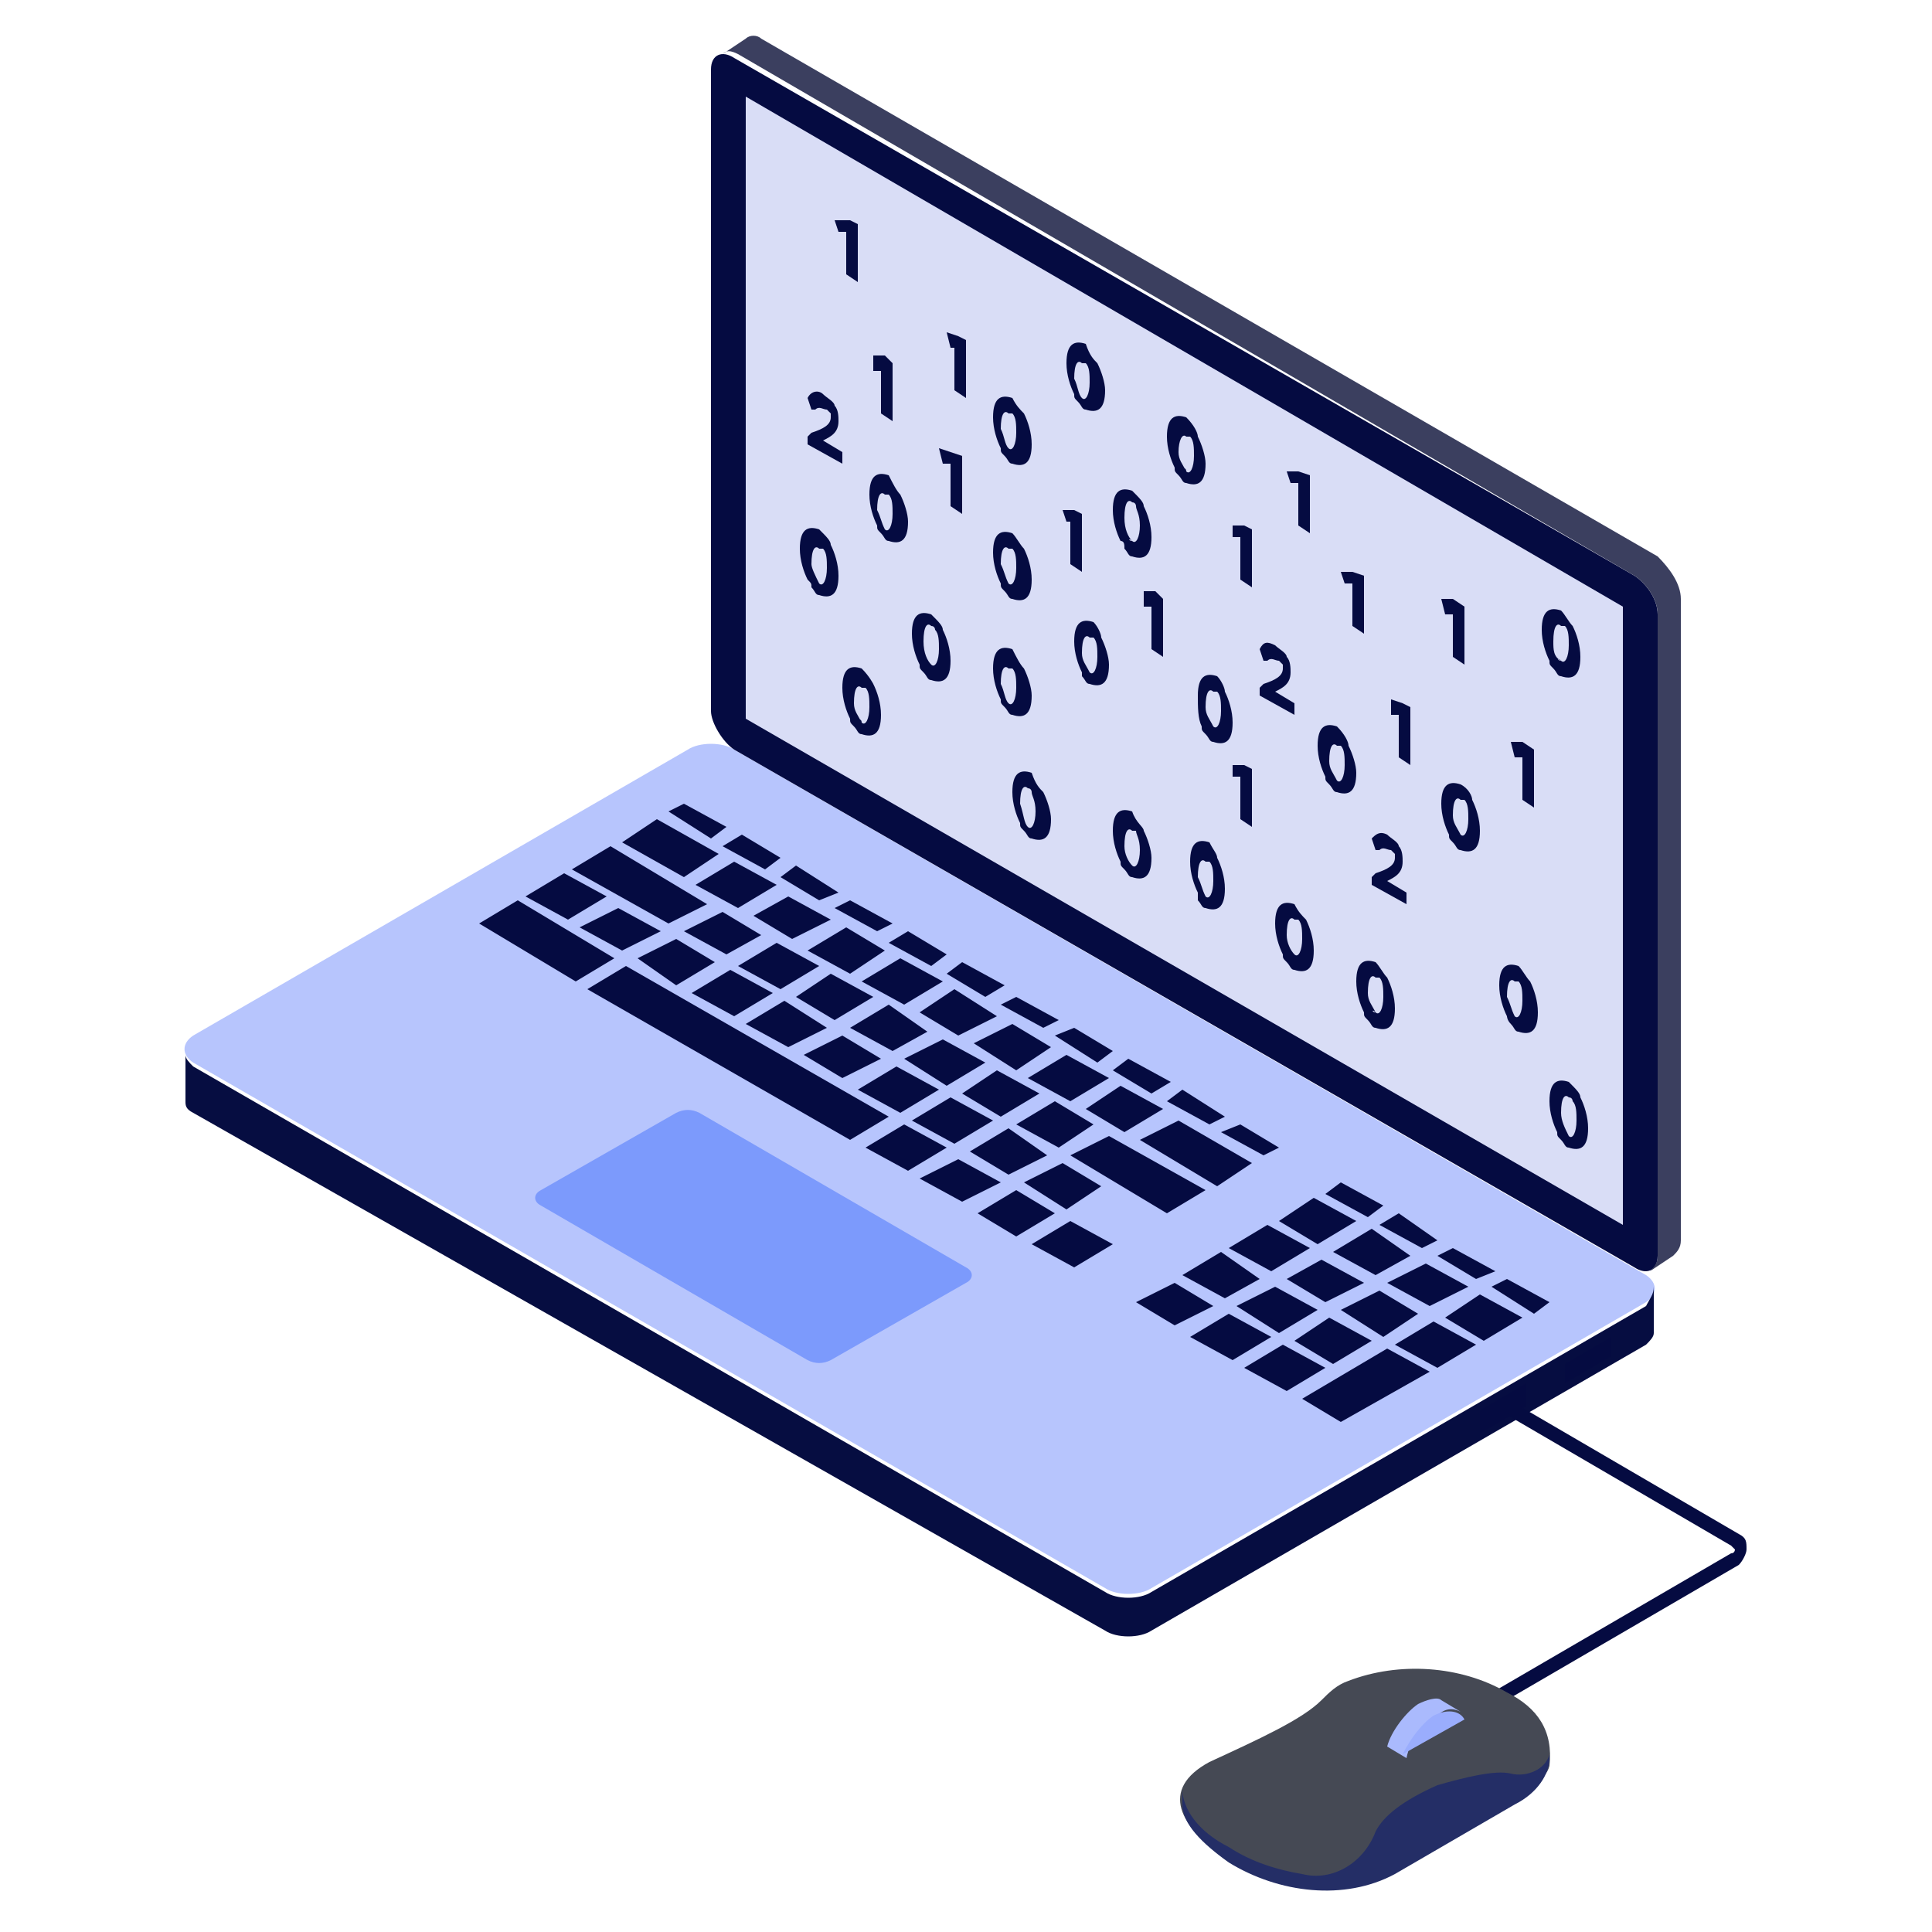 <?xml version="1.0" encoding="utf-8"?>
<!-- Generator: Adobe Illustrator 23.0.5, SVG Export Plug-In . SVG Version: 6.00 Build 0)  -->
<svg version="1.1" id="Layer_1" xmlns="http://www.w3.org/2000/svg" xmlns:xlink="http://www.w3.org/1999/xlink" x="0px" y="0px"
	 viewBox="0 0 50 50" style="enable-background:new 0 0 50 50;" xml:space="preserve">
<style type="text/css">
	.st0{fill:#B7C5FD;}
	.st1{fill:#7C9AFC;}
	.st2{fill:#060D41;}
	.st3{fill:#050B41;}
	.st4{enable-background:new    ;}
	.st5{fill:#3B3F5F;}
	.st6{fill:#D9DDF6;}
	.st7{fill:#454954;}
	.st8{fill:#242E66;}
	.st9{fill:#AABAFD;}
	.st10{fill:#9AADFD;}
</style>
<g>
	<g>
		<g>
			<g>
				<g>
					<path class="st0" d="M42.6,33.7l-12.8,7.4c-0.3,0.2-0.9,0.2-1.2,0L5,27.5c-0.3-0.2-0.3-0.5,0-0.7l12.8-7.4
						c0.3-0.2,0.9-0.2,1.2,0L42.6,33C42.9,33.2,42.9,33.5,42.6,33.7z"/>
				</g>
				<g>
					<path class="st1" d="M25,32.8c0.2,0.1,0.2,0.3,0,0.4l-3.5,2c-0.2,0.1-0.4,0.1-0.6,0l-6.9-4c-0.2-0.1-0.2-0.3,0-0.4l3.5-2
						c0.2-0.1,0.4-0.1,0.6,0L25,32.8z"/>
				</g>
				<g>
					<g>
						<path class="st2" d="M42.8,33.3l0,1.2c0,0.1-0.1,0.2-0.2,0.3l-12.8,7.4c-0.3,0.2-0.9,0.2-1.2,0L5,28.8
							c-0.2-0.1-0.2-0.2-0.2-0.3l0-1.2c0,0.1,0.1,0.2,0.2,0.3l23.6,13.6c0.3,0.2,0.9,0.2,1.2,0l12.8-7.4
							C42.7,33.6,42.8,33.5,42.8,33.3z"/>
					</g>
				</g>
				<g>
					<g>
						<g>
							<polygon class="st3" points="21.7,23.1 21.2,23.3 20.2,22.7 20.6,22.4 							"/>
						</g>
						<g>
							<polygon class="st3" points="15.9,24.8 14.9,25.4 12.4,23.9 13.4,23.3 							"/>
						</g>
						<g>
							<polygon class="st3" points="15.7,23.2 14.7,23.8 13.6,23.2 14.6,22.6 							"/>
						</g>
						<g>
							<polygon class="st3" points="17.1,24.1 16.1,24.6 15,24 16,23.5 							"/>
						</g>
						<g>
							<polygon class="st3" points="18.3,23.4 17.3,23.9 14.8,22.5 15.8,21.9 							"/>
						</g>
						<g>
							<polygon class="st3" points="19.7,24.2 18.8,24.7 17.7,24.1 18.7,23.6 							"/>
						</g>
						<g>
							<polygon class="st3" points="21.5,23.8 20.5,24.3 19.5,23.7 20.4,23.2 							"/>
						</g>
						<g>
							<polygon class="st3" points="20.1,22.9 19.1,23.5 18,22.9 19,22.3 							"/>
						</g>
						<g>
							<polygon class="st3" points="20.2,22.2 19.8,22.5 18.7,21.9 19.2,21.6 							"/>
						</g>
						<g>
							<polygon class="st3" points="18.6,22.1 17.7,22.7 16.1,21.8 17,21.2 							"/>
						</g>
						<g>
							<polygon class="st3" points="18.8,21.4 18.4,21.7 17.3,21 17.7,20.8 							"/>
						</g>
						<g>
							<polygon class="st3" points="27.4,26.4 27,26.6 25.9,26 26.3,25.8 							"/>
						</g>
						<g>
							<polygon class="st3" points="27.2,27.1 26.3,27.7 25.2,27 26.2,26.5 							"/>
						</g>
						<g>
							<polygon class="st3" points="25.8,26.3 24.8,26.8 23.8,26.2 24.7,25.6 							"/>
						</g>
						<g>
							<polygon class="st3" points="21.4,26.6 20.4,27.1 19.3,26.5 20.3,25.9 							"/>
						</g>
						<g>
							<polygon class="st3" points="22.8,27.4 21.8,27.9 20.8,27.3 21.8,26.8 							"/>
						</g>
						<g class="st4">
							<g>
								<polygon class="st3" points="23.1,23.9 22.7,24.1 21.6,23.5 22,23.3 								"/>
							</g>
							<g>
								<polygon class="st3" points="24.5,24.7 24.1,25 23,24.4 23.5,24.1 								"/>
							</g>
							<g>
								<polygon class="st3" points="22.9,24.6 22,25.2 20.9,24.6 21.9,24 								"/>
							</g>
							<g>
								<polygon class="st3" points="21.2,25 20.2,25.6 19.1,25 20.1,24.4 								"/>
							</g>
							<g>
								<polygon class="st3" points="24.4,25.4 23.4,26 22.3,25.4 23.3,24.8 								"/>
							</g>
							<g>
								<polygon class="st3" points="20,25.7 19,26.3 17.9,25.7 18.9,25.1 								"/>
							</g>
							<g>
								<polygon class="st3" points="22.6,25.8 21.6,26.4 20.6,25.8 21.5,25.2 								"/>
							</g>
							<g>
								<polygon class="st3" points="23,28.9 22,29.5 15.2,25.6 16.2,25 								"/>
							</g>
						</g>
						<g>
							<polygon class="st3" points="26,25.5 25.5,25.8 24.5,25.2 24.9,24.9 							"/>
						</g>
						<g>
							<polygon class="st3" points="28.8,27.2 28.4,27.5 27.3,26.8 27.8,26.6 							"/>
						</g>
						<g>
							<polygon class="st3" points="31.7,28.9 31.3,29.1 30.2,28.5 30.6,28.2 							"/>
						</g>
						<g class="st4">
							<g>
								<polygon class="st3" points="24,26.7 23.1,27.2 22,26.6 23,26 								"/>
							</g>
							<g>
								<polygon class="st3" points="25.5,27.5 24.5,28.1 23.4,27.4 24.4,26.9 								"/>
							</g>
						</g>
						<g>
							<polygon class="st3" points="26.9,28.3 25.9,28.9 24.9,28.3 25.8,27.7 							"/>
						</g>
						<g>
							<polygon class="st3" points="28.7,27.9 27.7,28.5 26.6,27.9 27.6,27.3 							"/>
						</g>
						<g>
							<polygon class="st3" points="28.3,29.1 27.4,29.7 26.3,29.1 27.3,28.5 							"/>
						</g>
						<g>
							<polygon class="st3" points="27.3,31.4 26.3,32 25.3,31.4 26.3,30.8 							"/>
						</g>
						<g>
							<polygon class="st3" points="28.5,30.7 27.6,31.3 26.5,30.6 27.5,30.1 							"/>
						</g>
						<g>
							<polygon class="st3" points="31.2,30.8 30.2,31.4 27.7,29.9 28.7,29.4 							"/>
						</g>
						<g class="st4">
							<g>
								<polygon class="st3" points="33.1,29.7 32.7,29.9 31.6,29.3 32.1,29.1 								"/>
							</g>
							<g>
								<polygon class="st3" points="32.4,30.1 31.5,30.7 29.5,29.5 30.5,29 								"/>
							</g>
						</g>
						<g>
							<polygon class="st3" points="30.1,28.7 29.1,29.3 28.1,28.7 29,28.1 							"/>
						</g>
						<g>
							<polygon class="st3" points="30.3,28 29.8,28.3 28.8,27.7 29.2,27.4 							"/>
						</g>
						<g>
							<polygon class="st3" points="35.3,33.2 34.3,33.7 33.3,33.1 34.2,32.6 							"/>
						</g>
						<g>
							<polygon class="st3" points="38.2,34.8 37.2,35.4 36.1,34.8 37.1,34.2 							"/>
						</g>
						<g>
							<polygon class="st3" points="31.4,33.8 30.4,34.3 29.4,33.7 30.4,33.2 							"/>
						</g>
						<g class="st4">
							<g>
								<polygon class="st3" points="35.8,31.2 35.4,31.5 34.3,30.9 34.7,30.6 								"/>
							</g>
							<g>
								<polygon class="st3" points="35.1,31.6 34.1,32.2 33.1,31.6 34,31 								"/>
							</g>
							<g>
								<polygon class="st3" points="37.2,32.1 36.8,32.3 35.7,31.7 36.2,31.4 								"/>
							</g>
							<g>
								<polygon class="st3" points="33.9,32.3 32.9,32.9 31.8,32.3 32.8,31.7 								"/>
							</g>
							<g>
								<polygon class="st3" points="36.5,32.5 35.6,33 34.5,32.4 35.5,31.8 								"/>
							</g>
							<g>
								<polygon class="st3" points="32.6,33.1 31.7,33.6 30.6,33 31.6,32.4 								"/>
							</g>
							<g>
								<polygon class="st3" points="38,33.3 37,33.8 35.9,33.2 36.9,32.7 								"/>
							</g>
							<g>
								<polygon class="st3" points="34.1,33.9 33.1,34.5 32,33.8 33,33.3 								"/>
							</g>
							<g>
								<polygon class="st3" points="36.7,34 35.8,34.6 34.7,33.9 35.7,33.4 								"/>
							</g>
							<g>
								<polygon class="st3" points="35.5,34.7 34.5,35.3 33.5,34.7 34.4,34.1 								"/>
							</g>
						</g>
						<g>
							<polygon class="st3" points="18.5,24.9 17.5,25.5 16.5,24.8 17.5,24.3 							"/>
						</g>
						<g>
							<polygon class="st3" points="24.5,29.7 23.5,30.3 22.4,29.7 23.4,29.1 							"/>
						</g>
						<g>
							<polygon class="st3" points="25.7,29 24.7,29.6 23.6,29 24.6,28.4 							"/>
						</g>
						<g>
							<polygon class="st3" points="25.9,30.6 24.9,31.1 23.8,30.5 24.8,30 							"/>
						</g>
						<g>
							<polygon class="st3" points="27.1,29.9 26.1,30.4 25.1,29.8 26.1,29.2 							"/>
						</g>
						<g>
							<polygon class="st3" points="24.3,28.2 23.3,28.8 22.2,28.2 23.2,27.6 							"/>
						</g>
						<g>
							<polygon class="st3" points="28.8,32.2 27.8,32.8 26.7,32.2 27.7,31.6 							"/>
						</g>
						<g>
							<polygon class="st3" points="39.4,34.1 38.4,34.7 37.4,34.1 38.3,33.5 							"/>
						</g>
						<g>
							<polygon class="st3" points="40.1,33.7 39.7,34 38.6,33.3 39,33.1 							"/>
						</g>
						<g>
							<polygon class="st3" points="38.7,32.9 38.2,33.1 37.2,32.5 37.6,32.3 							"/>
						</g>
						<g>
							<polygon class="st3" points="32.9,34.6 31.9,35.2 30.8,34.6 31.8,34 							"/>
						</g>
						<g>
							<polygon class="st3" points="37,35.5 34.7,36.8 33.7,36.2 35.9,34.9 							"/>
						</g>
						<g>
							<polygon class="st3" points="34.3,35.4 33.3,36 32.2,35.4 33.2,34.8 							"/>
						</g>
					</g>
				</g>
			</g>
			<g>
				<g>
					<path class="st3" d="M42.3,14.9c0.3,0.2,0.6,0.6,0.6,1l0,16.6c0,0.4-0.3,0.5-0.6,0.3L19,19.4c-0.3-0.2-0.6-0.7-0.6-1l0-16.6
						c0-0.4,0.3-0.5,0.6-0.3L42.3,14.9z"/>
				</g>
				<g>
					<g>
						<path class="st5" d="M43.5,15.5l0,16.6c0,0.2-0.1,0.3-0.2,0.4l-0.6,0.4c0.1-0.1,0.2-0.2,0.2-0.4l0-16.6c0-0.4-0.3-0.8-0.6-1
							L19.1,1.4c-0.2-0.1-0.3-0.1-0.4,0L19.3,1c0.1-0.1,0.3-0.1,0.4,0l23.2,13.4C43.2,14.7,43.5,15.1,43.5,15.5z"/>
					</g>
				</g>
				<g>
					<polygon class="st6" points="42,15.7 42,31.7 19.3,18.6 19.3,2.5 					"/>
				</g>
			</g>
		</g>
		<g>
			<g>
				<g>
					<polygon class="st3" points="22.2,5.8 22.2,7.3 21.9,7.1 21.9,6 21.7,6 21.6,5.7 22,5.7 					"/>
				</g>
				<g>
					<polygon class="st3" points="23.1,9.4 23.1,10.9 22.8,10.7 22.8,9.6 22.6,9.6 22.6,9.2 22.9,9.2 					"/>
				</g>
				<g>
					<polygon class="st3" points="25,8.8 25,10.3 24.7,10.1 24.7,9 24.6,9 24.5,8.6 24.8,8.7 					"/>
				</g>
				<g>
					<path class="st3" d="M26.5,10.7c0.1,0.2,0.2,0.5,0.2,0.8c0,0.5-0.2,0.6-0.5,0.5c-0.1,0-0.1-0.1-0.2-0.2
						c-0.1-0.1-0.1-0.1-0.1-0.2c-0.1-0.2-0.2-0.5-0.2-0.8c0-0.5,0.2-0.6,0.5-0.5C26.3,10.5,26.4,10.6,26.5,10.7z M26.1,11.6
						c0.1,0.1,0.2-0.1,0.2-0.4c0-0.2,0-0.4-0.1-0.5c0,0,0,0,0,0c0,0,0,0-0.1,0c-0.1-0.1-0.2,0-0.2,0.4C26,11.3,26,11.5,26.1,11.6
						C26.1,11.5,26.1,11.6,26.1,11.6"/>
				</g>
				<g>
					<path class="st3" d="M21.3,10.2c0.1,0.1,0.3,0.2,0.3,0.3c0.1,0.1,0.1,0.3,0.1,0.4c0,0.3-0.2,0.4-0.4,0.5l0.5,0.3l0,0.3
						l-0.9-0.5l0-0.2l0.1-0.1c0.3-0.1,0.5-0.2,0.5-0.4c0-0.1,0-0.1,0-0.1c0,0-0.1-0.1-0.1-0.1c0,0,0,0,0,0c-0.1,0-0.2-0.1-0.3,0
						l-0.1,0l-0.1-0.3l0,0C21,10.1,21.2,10.1,21.3,10.2C21.3,10.2,21.3,10.2,21.3,10.2z"/>
				</g>
				<g>
					<path class="st3" d="M23.3,12.8c0.1,0.2,0.2,0.5,0.2,0.7c0,0.5-0.2,0.6-0.5,0.5c-0.1,0-0.1-0.1-0.2-0.2
						c-0.1-0.1-0.1-0.1-0.1-0.2c-0.1-0.2-0.2-0.5-0.2-0.8c0-0.5,0.2-0.6,0.5-0.5C23.1,12.5,23.2,12.7,23.3,12.8z M22.9,13.7
						c0.1,0.1,0.2-0.1,0.2-0.4c0-0.2,0-0.4-0.1-0.5l0,0c0,0,0,0-0.1,0c-0.1-0.1-0.2,0-0.2,0.4C22.8,13.4,22.8,13.5,22.9,13.7
						C22.9,13.6,22.9,13.7,22.9,13.7"/>
				</g>
				<g>
					<polygon class="st3" points="24.9,11.8 24.9,13.3 24.6,13.1 24.6,12 24.4,12 24.3,11.6 24.6,11.7 					"/>
				</g>
				<g>
					<path class="st3" d="M26.5,14.2c0.1,0.2,0.2,0.5,0.2,0.8c0,0.5-0.2,0.6-0.5,0.5c-0.1,0-0.1-0.1-0.2-0.2
						c-0.1-0.1-0.1-0.1-0.1-0.2c-0.1-0.2-0.2-0.5-0.2-0.8c0-0.5,0.2-0.6,0.5-0.5C26.3,13.9,26.4,14.1,26.5,14.2z M26.1,15.1
						c0.1,0.1,0.2-0.1,0.2-0.4c0-0.2,0-0.4-0.1-0.5l0,0c0,0,0,0-0.1,0c-0.1-0.1-0.2,0-0.2,0.4C26,14.8,26,14.9,26.1,15.1
						C26.1,15,26.1,15.1,26.1,15.1"/>
				</g>
				<g>
					<path class="st3" d="M22.6,17.7c0.1,0.2,0.2,0.5,0.2,0.8c0,0.5-0.2,0.6-0.5,0.5c0,0,0,0,0,0c-0.1,0-0.1-0.1-0.2-0.2
						c-0.1-0.1-0.1-0.1-0.1-0.2c-0.1-0.2-0.2-0.5-0.2-0.8c0-0.5,0.2-0.6,0.5-0.5C22.5,17.5,22.6,17.7,22.6,17.7z M22.3,18.7
						c0.1,0.1,0.2-0.1,0.2-0.4c0-0.2,0-0.4-0.1-0.5l0,0c0,0,0,0-0.1,0c-0.1-0.1-0.2,0-0.2,0.4C22.1,18.4,22.2,18.5,22.3,18.7
						C22.2,18.6,22.3,18.6,22.3,18.7"/>
				</g>
				<g>
					<path class="st3" d="M21.5,14.1c0.1,0.2,0.2,0.5,0.2,0.8c0,0.5-0.2,0.6-0.5,0.5c-0.1,0-0.1-0.1-0.2-0.2
						C21,15.1,21,15.1,20.9,15c-0.1-0.2-0.2-0.5-0.2-0.8c0-0.5,0.2-0.6,0.5-0.5C21.4,13.9,21.5,14,21.5,14.1z M21.2,15.1
						c0.1,0.1,0.2-0.1,0.2-0.4c0-0.2,0-0.4-0.1-0.5l0,0c0,0,0,0-0.1,0c-0.1-0.1-0.2,0-0.2,0.4C21,14.7,21.1,14.9,21.2,15.1
						C21.1,15,21.1,15,21.2,15.1"/>
				</g>
				<g>
					<path class="st3" d="M24.4,16.3c0.1,0.2,0.2,0.5,0.2,0.8c0,0.5-0.2,0.6-0.5,0.5c-0.1,0-0.1-0.1-0.2-0.2
						c-0.1-0.1-0.1-0.1-0.1-0.2c-0.1-0.2-0.2-0.5-0.2-0.8c0-0.5,0.2-0.6,0.5-0.5C24.3,16.1,24.4,16.2,24.4,16.3z M24.1,17.2
						c0.1,0.1,0.2-0.1,0.2-0.4c0-0.2,0-0.4-0.1-0.5c0,0,0-0.1-0.1-0.1c-0.1-0.1-0.2,0-0.2,0.4C23.9,16.9,24,17.1,24.1,17.2
						C24,17.2,24,17.2,24.1,17.2C24.1,17.2,24.1,17.2,24.1,17.2"/>
				</g>
				<g>
					<path class="st3" d="M26.5,17.3c0.1,0.2,0.2,0.5,0.2,0.7c0,0.5-0.2,0.6-0.5,0.5c0,0,0,0,0,0c-0.1,0-0.1-0.1-0.2-0.2
						c-0.1-0.1-0.1-0.1-0.1-0.2c-0.1-0.2-0.2-0.5-0.2-0.8c0-0.5,0.2-0.6,0.5-0.5C26.3,17,26.4,17.2,26.5,17.3z M26.1,18.2
						c0.1,0.1,0.2-0.1,0.2-0.4c0-0.2,0-0.4-0.1-0.5l0,0c0,0,0,0-0.1,0c-0.1-0.1-0.2,0-0.2,0.4C26,17.9,26,18.1,26.1,18.2
						C26.1,18.1,26.1,18.2,26.1,18.2"/>
				</g>
				<g>
					<path class="st3" d="M28.4,9.4c0.1,0.2,0.2,0.5,0.2,0.7c0,0.5-0.2,0.6-0.5,0.5c-0.1,0-0.1-0.1-0.2-0.2
						c-0.1-0.1-0.1-0.1-0.1-0.2c-0.1-0.2-0.2-0.5-0.2-0.8c0-0.5,0.2-0.6,0.5-0.5C28.2,9.2,28.3,9.3,28.4,9.4z M28,10.3
						c0.1,0.1,0.2-0.1,0.2-0.4c0-0.2,0-0.4-0.1-0.5l0,0c0,0,0,0-0.1,0c-0.1-0.1-0.2,0-0.2,0.4C27.9,10,27.9,10.2,28,10.3
						C28,10.2,28,10.3,28,10.3"/>
				</g>
				<g>
					<path class="st3" d="M29.6,13.1c0.1,0.2,0.2,0.5,0.2,0.8c0,0.5-0.2,0.6-0.5,0.5c-0.1,0-0.1-0.1-0.2-0.2
						C29.1,14.1,29.1,14,29,14c-0.1-0.2-0.2-0.5-0.2-0.8c0-0.5,0.2-0.6,0.5-0.5C29.5,12.9,29.6,13,29.6,13.1z M29.3,14
						c0.1,0.1,0.2-0.1,0.2-0.4c0-0.3-0.1-0.4-0.1-0.5c0,0,0-0.1-0.1-0.1c-0.1-0.1-0.2,0-0.2,0.4C29.1,13.7,29.2,13.9,29.3,14
						C29.2,13.9,29.2,14,29.3,14"/>
				</g>
				<g>
					<path class="st3" d="M31,11.3c0.1,0.2,0.2,0.5,0.2,0.7c0,0.5-0.2,0.6-0.5,0.5c-0.1,0-0.1-0.1-0.2-0.2c-0.1-0.1-0.1-0.1-0.1-0.2
						c-0.1-0.2-0.2-0.5-0.2-0.8c0-0.5,0.2-0.6,0.5-0.5C30.9,11,31,11.2,31,11.3z M30.7,12.2c0.1,0.1,0.2-0.1,0.2-0.4
						c0-0.2,0-0.4-0.1-0.5c0,0,0,0,0,0c0,0,0,0-0.1,0c-0.1-0.1-0.2,0.1-0.2,0.4C30.5,11.9,30.6,12,30.7,12.2
						C30.6,12.1,30.7,12.1,30.7,12.2"/>
				</g>
				<g>
					<polygon class="st3" points="32.4,13.7 32.4,15.2 32.1,15 32.1,13.9 31.9,13.9 31.9,13.6 32.2,13.6 					"/>
				</g>
				<g>
					<polygon class="st3" points="33.9,12.3 33.9,13.8 33.6,13.6 33.6,12.5 33.4,12.5 33.3,12.2 33.6,12.2 					"/>
				</g>
				<g>
					<polygon class="st3" points="35.3,14.9 35.3,16.4 35,16.2 35,15.1 34.8,15.1 34.7,14.8 35,14.8 					"/>
				</g>
				<g>
					<polygon class="st3" points="37.9,15.7 37.9,17.2 37.6,17 37.6,15.9 37.4,15.9 37.3,15.5 37.6,15.5 					"/>
				</g>
				<g>
					<polygon class="st3" points="39.7,19.4 39.7,20.9 39.4,20.7 39.4,19.6 39.2,19.6 39.1,19.2 39.4,19.2 					"/>
				</g>
				<g>
					<path class="st3" d="M40.7,16.2c0.1,0.2,0.2,0.5,0.2,0.8c0,0.5-0.2,0.6-0.5,0.5c0,0,0,0,0,0c-0.1,0-0.1-0.1-0.2-0.2
						c-0.1-0.1-0.1-0.1-0.1-0.2c-0.1-0.2-0.2-0.5-0.2-0.8c0-0.5,0.2-0.6,0.5-0.5C40.5,15.9,40.6,16.1,40.7,16.2z M40.4,17.1
						c0.1,0.1,0.2-0.1,0.2-0.4c0-0.2,0-0.4-0.1-0.5c0,0,0,0,0,0c0,0,0,0-0.1,0c-0.1-0.1-0.2,0-0.2,0.4C40.2,16.8,40.2,17,40.4,17.1
						C40.3,17,40.3,17.1,40.4,17.1"/>
				</g>
				<g>
					<path class="st3" d="M28.5,16.5c0.1,0.2,0.2,0.5,0.2,0.7c0,0.5-0.2,0.6-0.5,0.5c-0.1,0-0.1-0.1-0.2-0.2
						C28,17.5,28,17.4,28,17.4c-0.1-0.2-0.2-0.5-0.2-0.8c0-0.5,0.2-0.6,0.5-0.5C28.4,16.2,28.5,16.4,28.5,16.5z M28.2,17.4
						c0.1,0.1,0.2-0.1,0.2-0.4c0-0.2,0-0.4-0.1-0.5l0,0c0,0,0,0-0.1,0c-0.1-0.1-0.2,0-0.2,0.4C28,17.1,28.1,17.2,28.2,17.4
						C28.2,17.3,28.2,17.3,28.2,17.4"/>
				</g>
				<g>
					<polygon class="st3" points="30.1,15.5 30.1,17 29.8,16.8 29.8,15.7 29.6,15.7 29.6,15.3 29.9,15.3 					"/>
				</g>
				<g>
					<polygon class="st3" points="28,13.3 28,14.8 27.7,14.6 27.7,13.5 27.6,13.5 27.5,13.2 27.8,13.2 					"/>
				</g>
				<g>
					<path class="st3" d="M31.7,17.9c0.1,0.2,0.2,0.5,0.2,0.8c0,0.5-0.2,0.6-0.5,0.5c0,0,0,0,0,0c-0.1,0-0.1-0.1-0.2-0.2
						c-0.1-0.1-0.1-0.1-0.1-0.2C31,18.6,31,18.3,31,18c0-0.5,0.2-0.6,0.5-0.5C31.6,17.6,31.7,17.8,31.7,17.9z M31.4,18.8
						c0.1,0.1,0.2-0.1,0.2-0.4c0-0.2,0-0.4-0.1-0.5l0,0c0,0,0,0-0.1,0c-0.1-0.1-0.2,0-0.2,0.4C31.2,18.5,31.3,18.6,31.4,18.8
						C31.3,18.7,31.4,18.8,31.4,18.8"/>
				</g>
				<g>
					<path class="st3" d="M33,16.7c0.1,0.1,0.3,0.2,0.3,0.3c0.1,0.1,0.1,0.3,0.1,0.4c0,0.3-0.2,0.4-0.4,0.5l0.5,0.3l0,0.3l-0.9-0.5
						l0-0.2l0.1-0.1c0.3-0.1,0.5-0.2,0.5-0.4c0-0.1,0-0.1,0-0.1c0,0-0.1-0.1-0.1-0.1c0,0,0,0,0,0c-0.1,0-0.2-0.1-0.3,0l-0.1,0
						l-0.1-0.3l0,0C32.7,16.6,32.8,16.6,33,16.7C33,16.7,33,16.7,33,16.7z"/>
				</g>
				<g>
					<path class="st3" d="M35.9,21.6c0.1,0.1,0.3,0.2,0.3,0.3c0.1,0.1,0.1,0.3,0.1,0.4c0,0.3-0.2,0.4-0.4,0.5l0.5,0.3l0,0.3
						l-0.9-0.5l0-0.2l0.1-0.1c0.3-0.1,0.5-0.2,0.5-0.4c0-0.1,0-0.1,0-0.1c0,0-0.1-0.1-0.1-0.1c-0.1,0-0.2-0.1-0.3,0l-0.1,0l-0.1-0.3
						l0,0C35.6,21.6,35.7,21.5,35.9,21.6z"/>
				</g>
				<g>
					<path class="st3" d="M34.9,19.3c0.1,0.2,0.2,0.5,0.2,0.7c0,0.5-0.2,0.6-0.5,0.5c-0.1,0-0.1-0.1-0.2-0.2
						c-0.1-0.1-0.1-0.1-0.1-0.2c-0.1-0.2-0.2-0.5-0.2-0.8c0-0.5,0.2-0.6,0.5-0.5C34.8,19,34.9,19.2,34.9,19.3z M34.6,20.2
						c0.1,0.1,0.2-0.1,0.2-0.4c0-0.2,0-0.4-0.1-0.5l0,0c0,0,0,0-0.1,0c-0.1-0.1-0.2,0-0.2,0.4C34.4,19.9,34.5,20,34.6,20.2
						C34.5,20.1,34.6,20.2,34.6,20.2"/>
				</g>
				<g>
					<polygon class="st3" points="36.5,18.3 36.5,19.8 36.2,19.6 36.2,18.5 36,18.5 36,18.1 36.3,18.2 					"/>
				</g>
				<g>
					<path class="st3" d="M38.1,20.7c0.1,0.2,0.2,0.5,0.2,0.8c0,0.5-0.2,0.6-0.5,0.5c-0.1,0-0.1-0.1-0.2-0.2
						c-0.1-0.1-0.1-0.1-0.1-0.2c-0.1-0.2-0.2-0.5-0.2-0.8c0-0.5,0.2-0.6,0.5-0.5C38,20.4,38.1,20.6,38.1,20.7z M37.8,21.6
						c0.1,0.1,0.2-0.1,0.2-0.4c0-0.2,0-0.4-0.1-0.5l0,0c0,0,0,0-0.1,0c-0.1-0.1-0.2,0-0.2,0.4C37.6,21.3,37.7,21.4,37.8,21.6
						C37.7,21.5,37.8,21.6,37.8,21.6"/>
				</g>
				<g>
					<path class="st3" d="M27,20.5c0.1,0.2,0.2,0.5,0.2,0.7c0,0.5-0.2,0.6-0.5,0.5c-0.1,0-0.1-0.1-0.2-0.2c-0.1-0.1-0.1-0.1-0.1-0.2
						c-0.1-0.2-0.2-0.5-0.2-0.8c0-0.5,0.2-0.6,0.5-0.5C26.8,20.3,26.9,20.4,27,20.5z M26.6,21.4c0.1,0.1,0.2-0.1,0.2-0.4
						c0-0.3-0.1-0.4-0.1-0.5c0,0,0-0.1-0.1-0.1c-0.1-0.1-0.2,0-0.2,0.4C26.5,21.1,26.5,21.3,26.6,21.4
						C26.6,21.4,26.6,21.4,26.6,21.4"/>
				</g>
				<g>
					<path class="st3" d="M29.6,21.5c0.1,0.2,0.2,0.5,0.2,0.7c0,0.5-0.2,0.6-0.5,0.5c-0.1,0-0.1-0.1-0.2-0.2
						c-0.1-0.1-0.1-0.1-0.1-0.2c-0.1-0.2-0.2-0.5-0.2-0.8c0-0.5,0.2-0.6,0.5-0.5C29.4,21.3,29.6,21.4,29.6,21.5z M29.3,22.4
						c0.1,0.1,0.2-0.1,0.2-0.4c0-0.3-0.1-0.4-0.1-0.5l0,0c0,0,0,0-0.1,0c-0.1-0.1-0.2,0-0.2,0.4C29.1,22.1,29.2,22.3,29.3,22.4
						C29.2,22.4,29.2,22.4,29.3,22.4"/>
				</g>
				<g>
					<path class="st3" d="M31.5,22.2c0.1,0.2,0.2,0.5,0.2,0.8c0,0.5-0.2,0.6-0.5,0.5c-0.1,0-0.1-0.1-0.2-0.2
						C31,23.2,31,23.2,31,23.1c-0.1-0.2-0.2-0.5-0.2-0.8c0-0.5,0.2-0.6,0.5-0.5C31.4,22,31.5,22.1,31.5,22.2z M31.2,23.2
						c0.1,0.1,0.2-0.1,0.2-0.4c0-0.2,0-0.4-0.1-0.5l0,0c0,0,0,0-0.1,0c-0.1-0.1-0.2,0-0.2,0.4C31.1,22.9,31.1,23,31.2,23.2
						C31.2,23.1,31.2,23.1,31.2,23.2"/>
				</g>
				<g>
					<polygon class="st3" points="32.4,19.9 32.4,21.4 32.1,21.2 32.1,20.1 31.9,20.1 31.9,19.8 32.2,19.8 					"/>
				</g>
				<g>
					<path class="st3" d="M33.8,23.8c0.1,0.2,0.2,0.5,0.2,0.8c0,0.5-0.2,0.6-0.5,0.5c0,0,0,0,0,0c-0.1,0-0.1-0.1-0.2-0.2
						c-0.1-0.1-0.1-0.1-0.1-0.2c-0.1-0.2-0.2-0.5-0.2-0.8c0-0.5,0.2-0.6,0.5-0.5C33.6,23.6,33.7,23.7,33.8,23.8z M33.5,24.7
						c0.1,0.1,0.2-0.1,0.2-0.4c0-0.2,0-0.4-0.1-0.5l0,0c0,0,0,0-0.1,0c-0.1-0.1-0.2,0-0.2,0.4C33.3,24.4,33.4,24.6,33.5,24.7
						C33.4,24.7,33.4,24.7,33.5,24.7"/>
				</g>
				<g>
					<path class="st3" d="M35.9,25.3c0.1,0.2,0.2,0.5,0.2,0.8c0,0.5-0.2,0.6-0.5,0.5c-0.1,0-0.1-0.1-0.2-0.2
						c-0.1-0.1-0.1-0.1-0.1-0.2c-0.1-0.2-0.2-0.5-0.2-0.8c0-0.5,0.2-0.6,0.5-0.5C35.7,25,35.8,25.2,35.9,25.3z M35.6,26.2
						c0.1,0.1,0.2-0.1,0.2-0.4c0-0.2,0-0.4-0.1-0.5l0,0c0,0,0,0-0.1,0c-0.1-0.1-0.2,0-0.2,0.4C35.4,25.9,35.5,26,35.6,26.2
						C35.5,26.1,35.5,26.2,35.6,26.2"/>
				</g>
				<g>
					<path class="st3" d="M40.9,28.4c0.1,0.2,0.2,0.5,0.2,0.8c0,0.5-0.2,0.6-0.5,0.5c-0.1,0-0.1-0.1-0.2-0.2
						c-0.1-0.1-0.1-0.1-0.1-0.2c-0.1-0.2-0.2-0.5-0.2-0.8c0-0.5,0.2-0.6,0.5-0.5C40.8,28.2,40.9,28.3,40.9,28.4z M40.6,29.4
						c0.1,0.1,0.2-0.1,0.2-0.4c0-0.2,0-0.4-0.1-0.5c0,0,0-0.1-0.1-0.1c-0.1-0.1-0.2,0-0.2,0.4C40.4,29,40.5,29.2,40.6,29.4
						C40.5,29.3,40.5,29.3,40.6,29.4"/>
				</g>
				<g>
					<path class="st3" d="M39.6,25.4c0.1,0.2,0.2,0.5,0.2,0.8c0,0.5-0.2,0.6-0.5,0.5c0,0,0,0,0,0c-0.1,0-0.1-0.1-0.2-0.2
						C39,26.4,39,26.3,39,26.3c-0.1-0.2-0.2-0.5-0.2-0.8c0-0.5,0.2-0.6,0.5-0.5C39.4,25.1,39.5,25.3,39.6,25.4z M39.2,26.3
						c0.1,0.1,0.2-0.1,0.2-0.4c0-0.2,0-0.4-0.1-0.5l0,0c0,0,0,0-0.1,0c-0.1-0.1-0.2,0-0.2,0.4C39.1,26,39.1,26.1,39.2,26.3
						C39.2,26.2,39.2,26.2,39.2,26.3"/>
				</g>
			</g>
		</g>
		<g>
			<g>
				<polygon class="st3" points="38.3,36.5 38.3,37.1 39.5,36.4 39.5,35.8 				"/>
			</g>
		</g>
		<g>
			<g>
				<polygon class="st3" points="40.5,35.3 40.5,35.8 41.7,35.1 41.7,34.6 				"/>
			</g>
		</g>
		<g>
			<g>
				<path class="st3" d="M37.1,45.1l-0.2-0.3l7.9-4.6c0.1,0,0.1-0.1,0.1-0.1c0,0,0,0-0.1-0.1l-6-3.5l0.2-0.3l6,3.5
					c0.2,0.1,0.2,0.2,0.2,0.4c0,0.1-0.1,0.3-0.2,0.4L37.1,45.1z"/>
			</g>
		</g>
		<g>
			<g>
				<g class="st4">
					<path class="st7" d="M39,43.8c-1.2-0.7-2.8-0.8-4.1-0.3c-0.3,0.1-0.5,0.3-0.7,0.5c-0.5,0.5-1.6,1-2.9,1.6
						c-1.3,0.7-0.8,1.7,0.5,2.5c0.6,0.3,1.2,0.6,1.9,0.7c0.8,0.1,1.6-0.4,1.9-1.1c0.2-0.4,0.7-0.8,1.6-1.2c0.7-0.3,1.4-0.5,1.9-0.3
						c0.4,0.1,0.9-0.1,1-0.5C40.2,44.8,39.8,44.2,39,43.8z"/>
					<g>
						<g>
							<path class="st8" d="M40.1,45.2c0,0.1,0,0.1,0,0.2c-0.1,0.4-0.6,0.6-1,0.5c-0.4-0.1-1.2,0.1-1.9,0.3
								c-0.9,0.4-1.4,0.8-1.6,1.2c-0.3,0.8-1.1,1.3-1.9,1.1c-0.6-0.1-1.3-0.3-1.9-0.7c-0.8-0.4-1.2-1-1.2-1.5c0,0,0,0,0,0v0.4
								c0,0.5,0.5,1,1.2,1.5c1.3,0.8,3,1,4.3,0.3l3.1-1.8c0.6-0.3,0.9-0.8,0.9-1.2L40.1,45.2C40.1,45.2,40.1,45.2,40.1,45.2z"/>
						</g>
					</g>
				</g>
			</g>
			<g>
				<g class="st4">
					<g>
						<path class="st9" d="M37.8,44.3c-0.2-0.1-0.4-0.1-0.6,0.1c-0.4,0.2-0.7,0.6-0.8,1.1l-0.5-0.3c0.1-0.4,0.5-0.9,0.8-1.1
							c0.2-0.1,0.5-0.2,0.6-0.1L37.8,44.3z"/>
					</g>
					<g>
						<path class="st10" d="M37.1,44.4c0.4-0.2,0.7-0.1,0.8,0.1l-1.6,0.9C36.5,45,36.8,44.6,37.1,44.4z"/>
					</g>
				</g>
			</g>
		</g>
	</g>
</g>
</svg>
